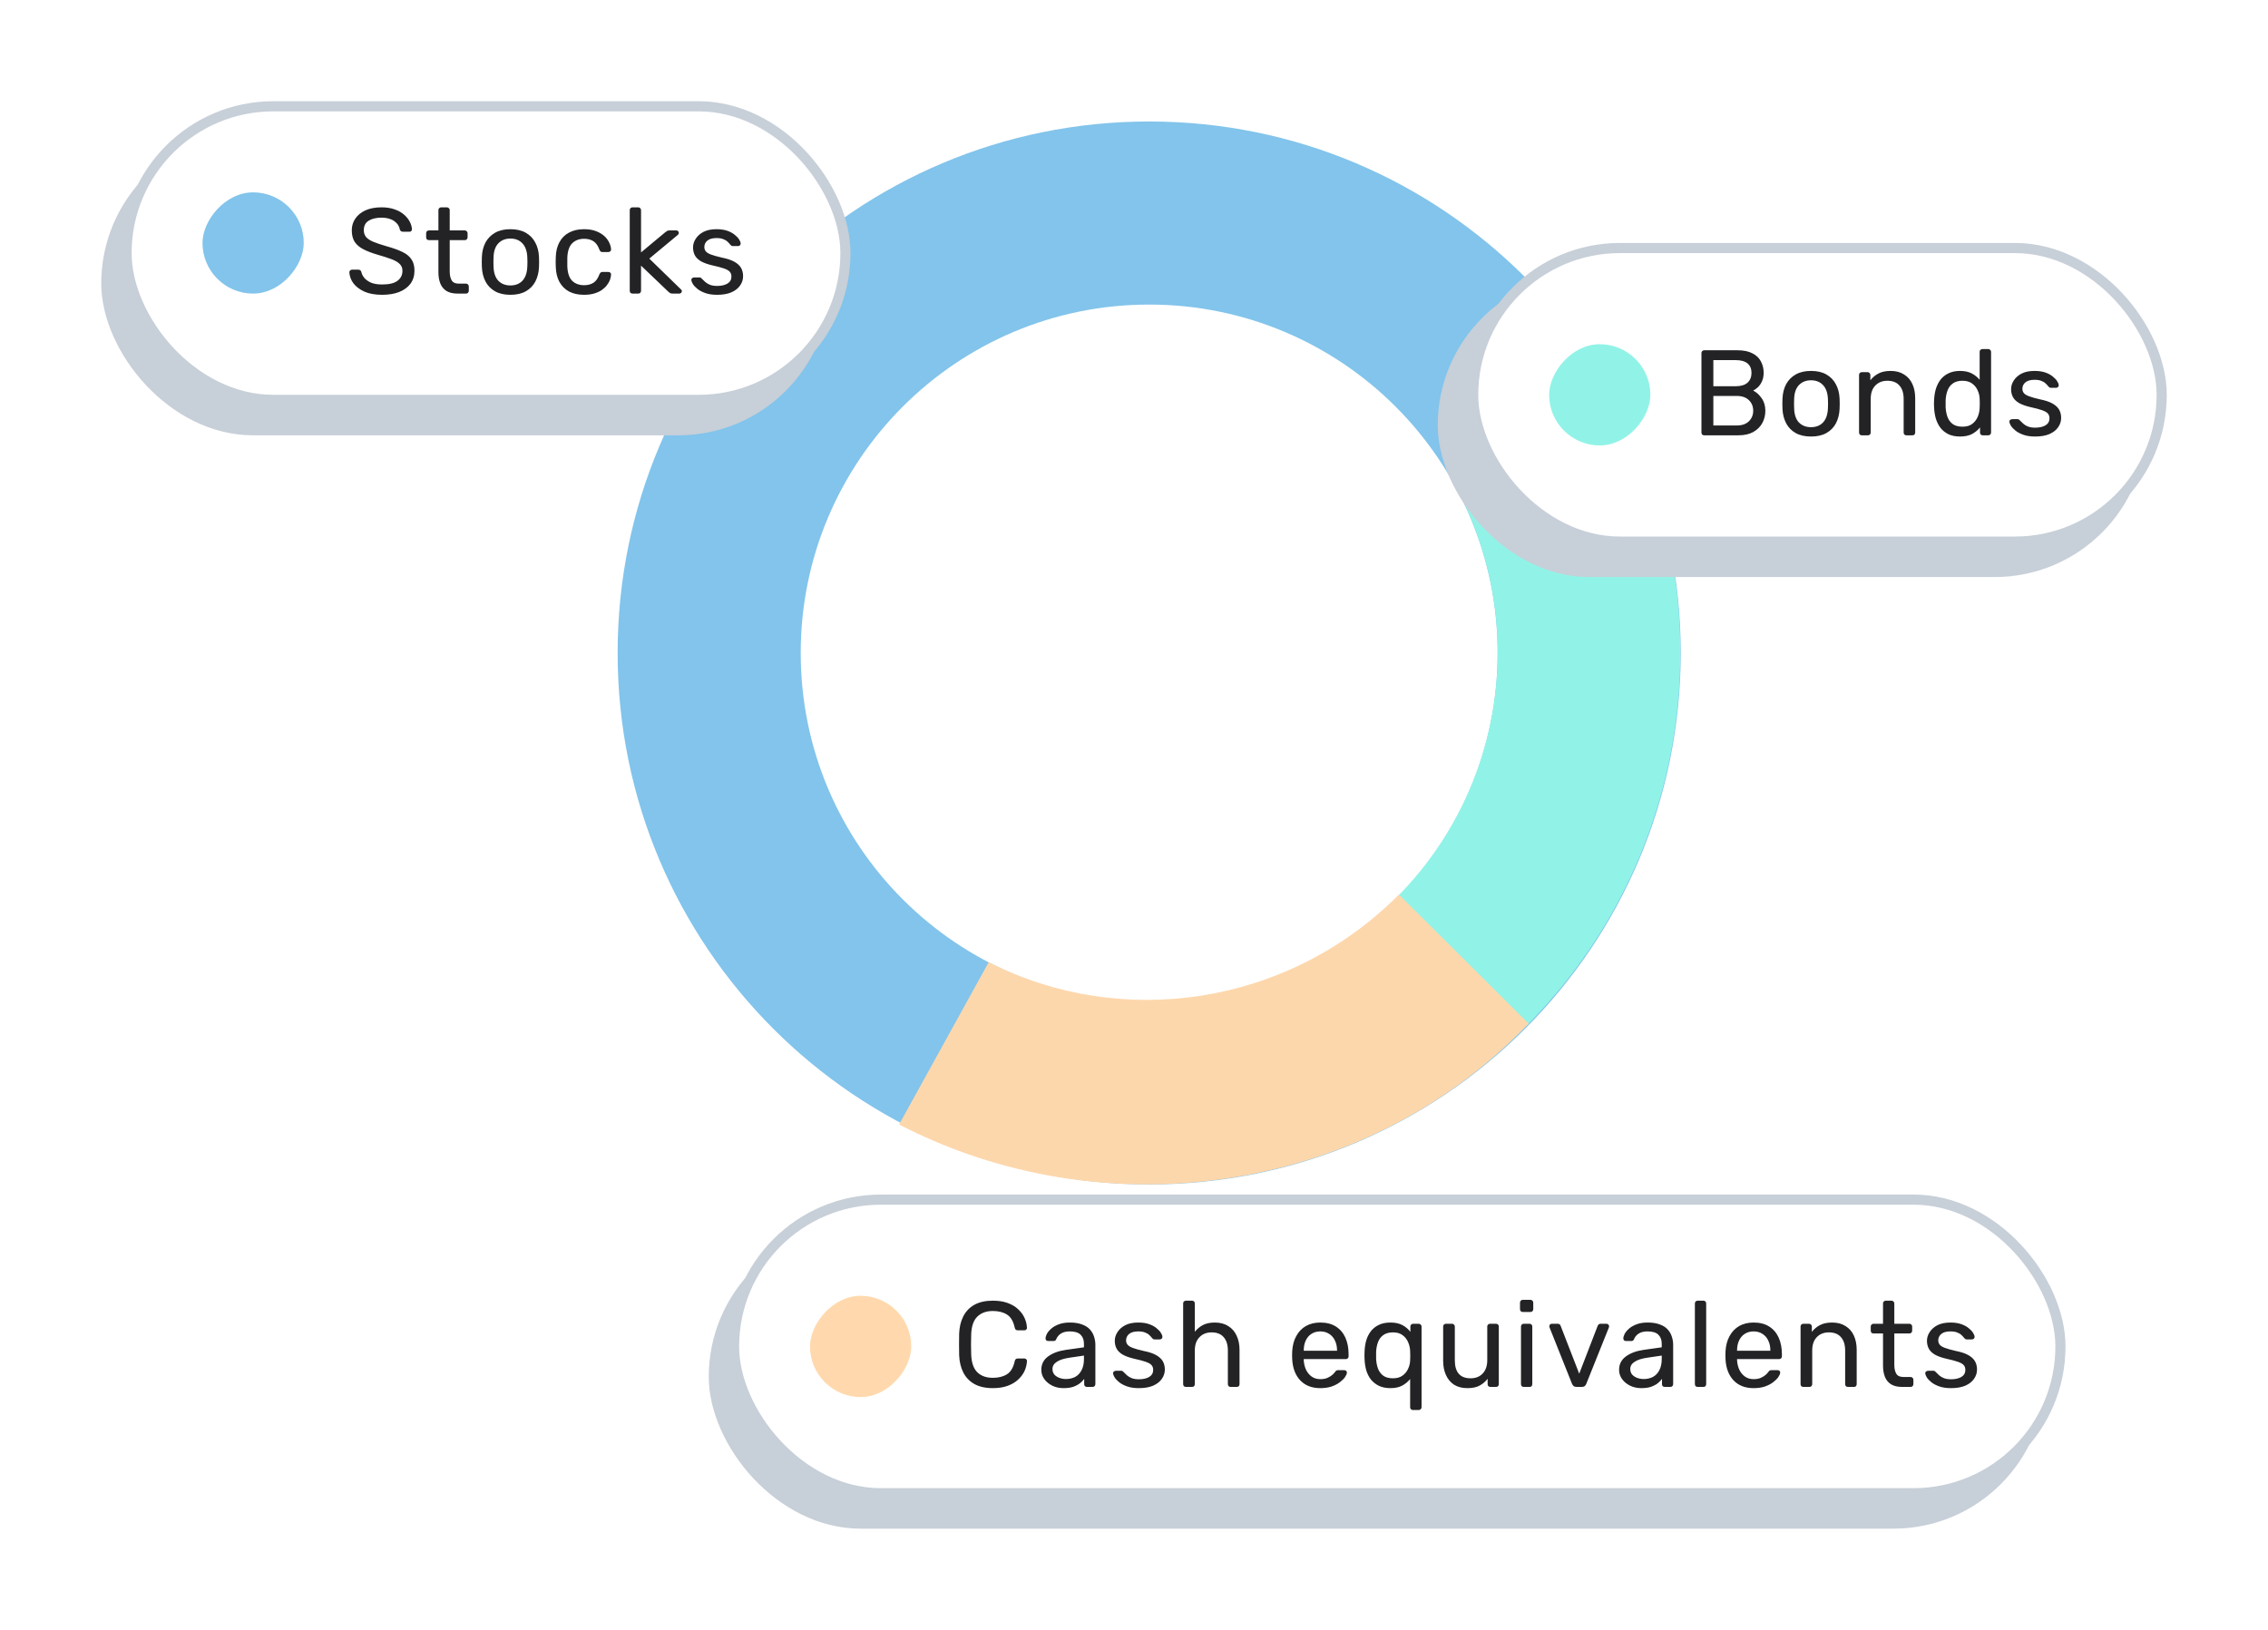 <svg width="224" height="161" viewBox="0 0 224 161" fill="none" xmlns="http://www.w3.org/2000/svg">
<path d="M113.5 12C142.495 12 166 35.505 166 64.5C166 93.495 142.495 117 113.5 117C84.505 117 61 93.495 61 64.5C61 35.505 84.505 12 113.5 12ZM113.499 30.085C94.492 30.085 79.083 45.494 79.083 64.502C79.083 83.51 94.491 98.919 113.499 98.919C132.507 98.919 147.916 83.51 147.916 64.502C147.916 45.494 132.507 30.085 113.499 30.085Z" fill="#82C4EB"/>
<path d="M159.835 39.841C170.355 59.601 167.322 84.691 150.704 101.384L137.923 88.66C148.746 77.787 150.777 61.481 144.039 48.567L159.835 39.841Z" fill="#91F3E7"/>
<path d="M88.799 111.078C108.901 121.495 134.69 118.141 150.971 101.115L138.165 88.367C127.147 99.434 110.671 101.689 97.651 95.044L88.799 111.078Z" fill="#FDD7AC"/>
<g filter="url(#filter0_d_717_23664)">
<rect x="10" y="9" width="72" height="30" rx="15" fill="#C7CFD8"/>
<rect x="12.5" y="6.5" width="71" height="29" rx="14.5" fill="white" stroke="#C7CFD8"/>
<rect width="10" height="10" rx="5" transform="matrix(-1 0 0 1 30 15)" fill="#82C4EB"/>
<path d="M37.744 25.12C37.048 25.12 36.464 25.016 35.992 24.808C35.52 24.592 35.156 24.316 34.9 23.98C34.652 23.636 34.52 23.272 34.504 22.888C34.504 22.824 34.528 22.768 34.576 22.72C34.632 22.664 34.696 22.636 34.768 22.636H35.38C35.476 22.636 35.548 22.66 35.596 22.708C35.644 22.756 35.676 22.812 35.692 22.876C35.732 23.068 35.828 23.26 35.98 23.452C36.14 23.636 36.36 23.792 36.64 23.92C36.928 24.04 37.296 24.1 37.744 24.1C38.432 24.1 38.936 23.98 39.256 23.74C39.584 23.492 39.748 23.164 39.748 22.756C39.748 22.476 39.66 22.252 39.484 22.084C39.316 21.908 39.056 21.752 38.704 21.616C38.352 21.48 37.896 21.332 37.336 21.172C36.752 21.004 36.268 20.82 35.884 20.62C35.5 20.42 35.212 20.172 35.02 19.876C34.836 19.58 34.744 19.204 34.744 18.748C34.744 18.316 34.86 17.932 35.092 17.596C35.324 17.252 35.656 16.98 36.088 16.78C36.528 16.58 37.06 16.48 37.684 16.48C38.18 16.48 38.612 16.548 38.98 16.684C39.356 16.812 39.668 16.988 39.916 17.212C40.164 17.428 40.352 17.664 40.48 17.92C40.608 18.168 40.676 18.412 40.684 18.652C40.684 18.708 40.664 18.764 40.624 18.82C40.584 18.868 40.52 18.892 40.432 18.892H39.796C39.74 18.892 39.68 18.876 39.616 18.844C39.56 18.812 39.516 18.752 39.484 18.664C39.436 18.336 39.252 18.06 38.932 17.836C38.612 17.612 38.196 17.5 37.684 17.5C37.164 17.5 36.74 17.6 36.412 17.8C36.092 18 35.932 18.312 35.932 18.736C35.932 19.008 36.008 19.236 36.16 19.42C36.312 19.596 36.552 19.752 36.88 19.888C37.208 20.024 37.636 20.168 38.164 20.32C38.804 20.496 39.328 20.684 39.736 20.884C40.144 21.076 40.444 21.32 40.636 21.616C40.836 21.904 40.936 22.276 40.936 22.732C40.936 23.236 40.804 23.668 40.54 24.028C40.276 24.38 39.904 24.652 39.424 24.844C38.952 25.028 38.392 25.12 37.744 25.12ZM45.197 25C44.749 25 44.385 24.916 44.105 24.748C43.825 24.572 43.621 24.328 43.493 24.016C43.365 23.696 43.301 23.32 43.301 22.888V19.72H42.365C42.285 19.72 42.217 19.696 42.161 19.648C42.113 19.592 42.089 19.524 42.089 19.444V19.036C42.089 18.956 42.113 18.892 42.161 18.844C42.217 18.788 42.285 18.76 42.365 18.76H43.301V16.756C43.301 16.676 43.325 16.612 43.373 16.564C43.429 16.508 43.497 16.48 43.577 16.48H44.141C44.221 16.48 44.285 16.508 44.333 16.564C44.389 16.612 44.417 16.676 44.417 16.756V18.76H45.905C45.985 18.76 46.049 18.788 46.097 18.844C46.153 18.892 46.181 18.956 46.181 19.036V19.444C46.181 19.524 46.153 19.592 46.097 19.648C46.049 19.696 45.985 19.72 45.905 19.72H44.417V22.804C44.417 23.18 44.481 23.476 44.609 23.692C44.737 23.908 44.965 24.016 45.293 24.016H46.025C46.105 24.016 46.169 24.044 46.217 24.1C46.273 24.148 46.301 24.212 46.301 24.292V24.724C46.301 24.804 46.273 24.872 46.217 24.928C46.169 24.976 46.105 25 46.025 25H45.197ZM50.413 25.12C49.805 25.12 49.297 25.004 48.889 24.772C48.481 24.54 48.169 24.22 47.953 23.812C47.737 23.396 47.617 22.924 47.593 22.396C47.585 22.26 47.581 22.088 47.581 21.88C47.581 21.664 47.585 21.492 47.593 21.364C47.617 20.828 47.737 20.356 47.953 19.948C48.177 19.54 48.493 19.22 48.901 18.988C49.309 18.756 49.813 18.64 50.413 18.64C51.013 18.64 51.517 18.756 51.925 18.988C52.333 19.22 52.645 19.54 52.861 19.948C53.085 20.356 53.209 20.828 53.233 21.364C53.241 21.492 53.245 21.664 53.245 21.88C53.245 22.088 53.241 22.26 53.233 22.396C53.209 22.924 53.089 23.396 52.873 23.812C52.657 24.22 52.345 24.54 51.937 24.772C51.529 25.004 51.021 25.12 50.413 25.12ZM50.413 24.196C50.909 24.196 51.305 24.04 51.601 23.728C51.897 23.408 52.057 22.944 52.081 22.336C52.089 22.216 52.093 22.064 52.093 21.88C52.093 21.696 52.089 21.544 52.081 21.424C52.057 20.816 51.897 20.356 51.601 20.044C51.305 19.724 50.909 19.564 50.413 19.564C49.917 19.564 49.517 19.724 49.213 20.044C48.917 20.356 48.761 20.816 48.745 21.424C48.737 21.544 48.733 21.696 48.733 21.88C48.733 22.064 48.737 22.216 48.745 22.336C48.761 22.944 48.917 23.408 49.213 23.728C49.517 24.04 49.917 24.196 50.413 24.196ZM57.676 25.12C57.108 25.12 56.616 25.012 56.2 24.796C55.792 24.572 55.476 24.256 55.252 23.848C55.028 23.432 54.908 22.936 54.892 22.36C54.884 22.24 54.88 22.08 54.88 21.88C54.88 21.68 54.884 21.52 54.892 21.4C54.908 20.824 55.028 20.332 55.252 19.924C55.476 19.508 55.792 19.192 56.2 18.976C56.616 18.752 57.108 18.64 57.676 18.64C58.14 18.64 58.536 18.704 58.864 18.832C59.2 18.96 59.476 19.124 59.692 19.324C59.908 19.524 60.068 19.74 60.172 19.972C60.284 20.204 60.344 20.424 60.352 20.632C60.36 20.712 60.336 20.776 60.28 20.824C60.224 20.872 60.156 20.896 60.076 20.896H59.5C59.42 20.896 59.36 20.88 59.32 20.848C59.28 20.808 59.24 20.744 59.2 20.656C59.056 20.264 58.86 19.988 58.612 19.828C58.364 19.668 58.056 19.588 57.688 19.588C57.208 19.588 56.816 19.736 56.512 20.032C56.216 20.328 56.056 20.804 56.032 21.46C56.024 21.748 56.024 22.028 56.032 22.3C56.056 22.964 56.216 23.444 56.512 23.74C56.816 24.028 57.208 24.172 57.688 24.172C58.056 24.172 58.364 24.092 58.612 23.932C58.86 23.772 59.056 23.496 59.2 23.104C59.24 23.016 59.28 22.956 59.32 22.924C59.36 22.884 59.42 22.864 59.5 22.864H60.076C60.156 22.864 60.224 22.888 60.28 22.936C60.336 22.984 60.36 23.048 60.352 23.128C60.344 23.296 60.308 23.468 60.244 23.644C60.18 23.82 60.076 24 59.932 24.184C59.796 24.36 59.624 24.52 59.416 24.664C59.208 24.8 58.956 24.912 58.66 25C58.372 25.08 58.044 25.12 57.676 25.12ZM62.473 25C62.393 25 62.325 24.976 62.269 24.928C62.221 24.872 62.197 24.804 62.197 24.724V16.756C62.197 16.676 62.221 16.612 62.269 16.564C62.325 16.508 62.393 16.48 62.473 16.48H63.037C63.117 16.48 63.181 16.508 63.229 16.564C63.285 16.612 63.313 16.676 63.313 16.756V20.932L65.677 18.964C65.773 18.884 65.845 18.832 65.893 18.808C65.949 18.776 66.037 18.76 66.157 18.76H66.793C66.865 18.76 66.925 18.784 66.973 18.832C67.021 18.88 67.045 18.94 67.045 19.012C67.045 19.044 67.033 19.08 67.009 19.12C66.993 19.16 66.957 19.2 66.901 19.24L64.129 21.544L67.201 24.532C67.297 24.612 67.345 24.684 67.345 24.748C67.345 24.82 67.321 24.88 67.273 24.928C67.225 24.976 67.165 25 67.093 25H66.469C66.349 25 66.261 24.988 66.205 24.964C66.149 24.932 66.077 24.876 65.989 24.796L63.313 22.24V24.724C63.313 24.804 63.285 24.872 63.229 24.928C63.181 24.976 63.117 25 63.037 25H62.473ZM70.824 25.12C70.376 25.12 69.992 25.064 69.672 24.952C69.352 24.84 69.092 24.704 68.892 24.544C68.692 24.384 68.54 24.224 68.436 24.064C68.34 23.904 68.288 23.776 68.28 23.68C68.272 23.592 68.3 23.524 68.364 23.476C68.428 23.428 68.492 23.404 68.556 23.404H69.084C69.132 23.404 69.168 23.412 69.192 23.428C69.224 23.436 69.264 23.468 69.312 23.524C69.416 23.636 69.532 23.748 69.66 23.86C69.788 23.972 69.944 24.064 70.128 24.136C70.32 24.208 70.556 24.244 70.836 24.244C71.244 24.244 71.58 24.168 71.844 24.016C72.108 23.856 72.24 23.624 72.24 23.32C72.24 23.12 72.184 22.96 72.072 22.84C71.968 22.72 71.776 22.612 71.496 22.516C71.224 22.42 70.848 22.32 70.368 22.216C69.888 22.104 69.508 21.968 69.228 21.808C68.948 21.64 68.748 21.444 68.628 21.22C68.508 20.988 68.448 20.728 68.448 20.44C68.448 20.144 68.536 19.86 68.712 19.588C68.888 19.308 69.144 19.08 69.48 18.904C69.824 18.728 70.252 18.64 70.764 18.64C71.18 18.64 71.536 18.692 71.832 18.796C72.128 18.9 72.372 19.032 72.564 19.192C72.756 19.344 72.9 19.496 72.996 19.648C73.092 19.8 73.144 19.928 73.152 20.032C73.16 20.112 73.136 20.18 73.08 20.236C73.024 20.284 72.96 20.308 72.888 20.308H72.384C72.328 20.308 72.28 20.296 72.24 20.272C72.208 20.248 72.176 20.22 72.144 20.188C72.064 20.084 71.968 19.98 71.856 19.876C71.752 19.772 71.612 19.688 71.436 19.624C71.268 19.552 71.044 19.516 70.764 19.516C70.364 19.516 70.064 19.6 69.864 19.768C69.664 19.936 69.564 20.148 69.564 20.404C69.564 20.556 69.608 20.692 69.696 20.812C69.784 20.932 69.952 21.04 70.2 21.136C70.448 21.232 70.816 21.336 71.304 21.448C71.832 21.552 72.248 21.692 72.552 21.868C72.856 22.044 73.072 22.248 73.2 22.48C73.328 22.712 73.392 22.98 73.392 23.284C73.392 23.62 73.292 23.928 73.092 24.208C72.9 24.488 72.612 24.712 72.228 24.88C71.852 25.04 71.384 25.12 70.824 25.12Z" fill="#232326"/>
</g>
<g filter="url(#filter1_d_717_23664)">
<rect x="142" y="23" width="70" height="30" rx="15" fill="#C7CFD8"/>
<rect x="145.5" y="20.5" width="68" height="29" rx="14.5" fill="white" stroke="#C7CFD8"/>
<path d="M168.32 39C168.232 39 168.164 38.976 168.116 38.928C168.068 38.872 168.044 38.804 168.044 38.724V30.888C168.044 30.8 168.068 30.732 168.116 30.684C168.164 30.628 168.232 30.6 168.32 30.6H171.608C172.208 30.6 172.696 30.7 173.072 30.9C173.456 31.092 173.736 31.356 173.912 31.692C174.096 32.028 174.188 32.404 174.188 32.82C174.188 33.148 174.132 33.432 174.02 33.672C173.916 33.904 173.784 34.096 173.624 34.248C173.464 34.392 173.308 34.504 173.156 34.584C173.468 34.736 173.744 34.984 173.984 35.328C174.232 35.672 174.356 36.088 174.356 36.576C174.356 37.016 174.256 37.42 174.056 37.788C173.856 38.156 173.556 38.452 173.156 38.676C172.764 38.892 172.276 39 171.692 39H168.32ZM169.22 38.028H171.536C172.056 38.028 172.456 37.888 172.736 37.608C173.016 37.328 173.156 36.984 173.156 36.576C173.156 36.152 173.016 35.804 172.736 35.532C172.456 35.252 172.056 35.112 171.536 35.112H169.22V38.028ZM169.22 34.152H171.428C171.94 34.152 172.328 34.036 172.592 33.804C172.856 33.564 172.988 33.24 172.988 32.832C172.988 32.424 172.856 32.112 172.592 31.896C172.328 31.68 171.94 31.572 171.428 31.572H169.22V34.152ZM178.868 39.12C178.26 39.12 177.752 39.004 177.344 38.772C176.936 38.54 176.624 38.22 176.408 37.812C176.192 37.396 176.072 36.924 176.048 36.396C176.04 36.26 176.036 36.088 176.036 35.88C176.036 35.664 176.04 35.492 176.048 35.364C176.072 34.828 176.192 34.356 176.408 33.948C176.632 33.54 176.948 33.22 177.356 32.988C177.764 32.756 178.268 32.64 178.868 32.64C179.468 32.64 179.972 32.756 180.38 32.988C180.788 33.22 181.1 33.54 181.316 33.948C181.54 34.356 181.664 34.828 181.688 35.364C181.696 35.492 181.7 35.664 181.7 35.88C181.7 36.088 181.696 36.26 181.688 36.396C181.664 36.924 181.544 37.396 181.328 37.812C181.112 38.22 180.8 38.54 180.392 38.772C179.984 39.004 179.476 39.12 178.868 39.12ZM178.868 38.196C179.364 38.196 179.76 38.04 180.056 37.728C180.352 37.408 180.512 36.944 180.536 36.336C180.544 36.216 180.548 36.064 180.548 35.88C180.548 35.696 180.544 35.544 180.536 35.424C180.512 34.816 180.352 34.356 180.056 34.044C179.76 33.724 179.364 33.564 178.868 33.564C178.372 33.564 177.972 33.724 177.668 34.044C177.372 34.356 177.216 34.816 177.2 35.424C177.192 35.544 177.188 35.696 177.188 35.88C177.188 36.064 177.192 36.216 177.2 36.336C177.216 36.944 177.372 37.408 177.668 37.728C177.972 38.04 178.372 38.196 178.868 38.196ZM183.887 39C183.807 39 183.739 38.976 183.683 38.928C183.635 38.872 183.611 38.804 183.611 38.724V33.036C183.611 32.956 183.635 32.892 183.683 32.844C183.739 32.788 183.807 32.76 183.887 32.76H184.451C184.531 32.76 184.595 32.788 184.643 32.844C184.699 32.892 184.727 32.956 184.727 33.036V33.564C184.935 33.292 185.195 33.072 185.507 32.904C185.827 32.728 186.235 32.64 186.731 32.64C187.251 32.64 187.691 32.756 188.051 32.988C188.419 33.212 188.695 33.528 188.879 33.936C189.063 34.336 189.155 34.804 189.155 35.34V38.724C189.155 38.804 189.131 38.872 189.083 38.928C189.035 38.976 188.971 39 188.891 39H188.291C188.211 39 188.143 38.976 188.087 38.928C188.039 38.872 188.015 38.804 188.015 38.724V35.4C188.015 34.84 187.879 34.404 187.607 34.092C187.335 33.772 186.935 33.612 186.407 33.612C185.911 33.612 185.511 33.772 185.207 34.092C184.911 34.404 184.763 34.84 184.763 35.4V38.724C184.763 38.804 184.735 38.872 184.679 38.928C184.631 38.976 184.567 39 184.487 39H183.887ZM193.577 39.12C193.137 39.12 192.757 39.044 192.437 38.892C192.117 38.732 191.853 38.52 191.645 38.256C191.445 37.984 191.293 37.676 191.189 37.332C191.093 36.988 191.037 36.624 191.021 36.24C191.013 36.112 191.009 35.992 191.009 35.88C191.009 35.768 191.013 35.648 191.021 35.52C191.037 35.144 191.093 34.784 191.189 34.44C191.293 34.096 191.445 33.788 191.645 33.516C191.853 33.244 192.117 33.032 192.437 32.88C192.757 32.72 193.137 32.64 193.577 32.64C194.049 32.64 194.441 32.724 194.753 32.892C195.065 33.06 195.321 33.268 195.521 33.516V30.756C195.521 30.676 195.545 30.612 195.593 30.564C195.649 30.508 195.717 30.48 195.797 30.48H196.373C196.453 30.48 196.517 30.508 196.565 30.564C196.621 30.612 196.649 30.676 196.649 30.756V38.724C196.649 38.804 196.621 38.872 196.565 38.928C196.517 38.976 196.453 39 196.373 39H195.833C195.745 39 195.677 38.976 195.629 38.928C195.581 38.872 195.557 38.804 195.557 38.724V38.22C195.357 38.476 195.097 38.692 194.777 38.868C194.457 39.036 194.057 39.12 193.577 39.12ZM193.829 38.148C194.229 38.148 194.549 38.056 194.789 37.872C195.029 37.688 195.209 37.456 195.329 37.176C195.449 36.888 195.513 36.596 195.521 36.3C195.529 36.172 195.533 36.02 195.533 35.844C195.533 35.66 195.529 35.504 195.521 35.376C195.513 35.096 195.445 34.82 195.317 34.548C195.197 34.276 195.013 34.052 194.765 33.876C194.525 33.7 194.213 33.612 193.829 33.612C193.421 33.612 193.097 33.704 192.857 33.888C192.617 34.064 192.445 34.3 192.341 34.596C192.237 34.884 192.177 35.196 192.161 35.532C192.153 35.764 192.153 35.996 192.161 36.228C192.177 36.564 192.237 36.88 192.341 37.176C192.445 37.464 192.617 37.7 192.857 37.884C193.097 38.06 193.421 38.148 193.829 38.148ZM201.002 39.12C200.554 39.12 200.17 39.064 199.85 38.952C199.53 38.84 199.27 38.704 199.07 38.544C198.87 38.384 198.718 38.224 198.614 38.064C198.518 37.904 198.466 37.776 198.458 37.68C198.45 37.592 198.478 37.524 198.542 37.476C198.606 37.428 198.67 37.404 198.734 37.404H199.262C199.31 37.404 199.346 37.412 199.37 37.428C199.402 37.436 199.442 37.468 199.49 37.524C199.594 37.636 199.71 37.748 199.838 37.86C199.966 37.972 200.122 38.064 200.306 38.136C200.498 38.208 200.734 38.244 201.014 38.244C201.422 38.244 201.758 38.168 202.022 38.016C202.286 37.856 202.418 37.624 202.418 37.32C202.418 37.12 202.362 36.96 202.25 36.84C202.146 36.72 201.954 36.612 201.674 36.516C201.402 36.42 201.026 36.32 200.546 36.216C200.066 36.104 199.686 35.968 199.406 35.808C199.126 35.64 198.926 35.444 198.806 35.22C198.686 34.988 198.626 34.728 198.626 34.44C198.626 34.144 198.714 33.86 198.89 33.588C199.066 33.308 199.322 33.08 199.658 32.904C200.002 32.728 200.43 32.64 200.942 32.64C201.358 32.64 201.714 32.692 202.01 32.796C202.306 32.9 202.55 33.032 202.742 33.192C202.934 33.344 203.078 33.496 203.174 33.648C203.27 33.8 203.322 33.928 203.33 34.032C203.338 34.112 203.314 34.18 203.258 34.236C203.202 34.284 203.138 34.308 203.066 34.308H202.562C202.506 34.308 202.458 34.296 202.418 34.272C202.386 34.248 202.354 34.22 202.322 34.188C202.242 34.084 202.146 33.98 202.034 33.876C201.93 33.772 201.79 33.688 201.614 33.624C201.446 33.552 201.222 33.516 200.942 33.516C200.542 33.516 200.242 33.6 200.042 33.768C199.842 33.936 199.742 34.148 199.742 34.404C199.742 34.556 199.786 34.692 199.874 34.812C199.962 34.932 200.13 35.04 200.378 35.136C200.626 35.232 200.994 35.336 201.482 35.448C202.01 35.552 202.426 35.692 202.73 35.868C203.034 36.044 203.25 36.248 203.378 36.48C203.506 36.712 203.57 36.98 203.57 37.284C203.57 37.62 203.47 37.928 203.27 38.208C203.078 38.488 202.79 38.712 202.406 38.88C202.03 39.04 201.562 39.12 201.002 39.12Z" fill="#232326"/>
<rect width="10" height="10" rx="5" transform="matrix(-1 0 0 1 163 30)" fill="#91F3E7"/>
</g>
<g filter="url(#filter2_d_717_23664)">
<rect x="70" y="117" width="132" height="30" rx="15" fill="#C7CFD8"/>
<rect x="72.5" y="114.5" width="131" height="29" rx="14.5" fill="white" stroke="#C7CFD8"/>
<path d="M98.068 133.12C97.332 133.12 96.72 132.984 96.232 132.712C95.752 132.44 95.388 132.06 95.14 131.572C94.892 131.084 94.756 130.516 94.732 129.868C94.724 129.54 94.72 129.188 94.72 128.812C94.72 128.436 94.724 128.076 94.732 127.732C94.756 127.084 94.892 126.516 95.14 126.028C95.388 125.54 95.752 125.16 96.232 124.888C96.72 124.616 97.332 124.48 98.068 124.48C98.62 124.48 99.104 124.556 99.52 124.708C99.936 124.86 100.28 125.064 100.552 125.32C100.832 125.576 101.044 125.864 101.188 126.184C101.332 126.496 101.412 126.82 101.428 127.156C101.436 127.228 101.412 127.288 101.356 127.336C101.308 127.384 101.248 127.408 101.176 127.408H100.516C100.444 127.408 100.38 127.388 100.324 127.348C100.276 127.308 100.24 127.236 100.216 127.132C100.08 126.508 99.824 126.08 99.448 125.848C99.08 125.616 98.616 125.5 98.056 125.5C97.416 125.5 96.908 125.684 96.532 126.052C96.156 126.412 95.952 126.992 95.92 127.792C95.896 128.448 95.896 129.12 95.92 129.808C95.952 130.608 96.156 131.192 96.532 131.56C96.908 131.92 97.416 132.1 98.056 132.1C98.616 132.1 99.08 131.984 99.448 131.752C99.824 131.52 100.08 131.092 100.216 130.468C100.24 130.364 100.276 130.292 100.324 130.252C100.38 130.212 100.444 130.192 100.516 130.192H101.176C101.248 130.192 101.308 130.216 101.356 130.264C101.412 130.312 101.436 130.372 101.428 130.444C101.412 130.78 101.332 131.108 101.188 131.428C101.044 131.74 100.832 132.024 100.552 132.28C100.28 132.536 99.936 132.74 99.52 132.892C99.104 133.044 98.62 133.12 98.068 133.12ZM105.029 133.12C104.629 133.12 104.265 133.04 103.937 132.88C103.609 132.72 103.345 132.504 103.145 132.232C102.945 131.96 102.845 131.652 102.845 131.308C102.845 130.756 103.069 130.316 103.517 129.988C103.965 129.66 104.549 129.444 105.269 129.34L107.057 129.088V128.74C107.057 128.356 106.945 128.056 106.721 127.84C106.505 127.624 106.149 127.516 105.653 127.516C105.293 127.516 105.001 127.588 104.777 127.732C104.561 127.876 104.409 128.06 104.321 128.284C104.273 128.404 104.189 128.464 104.069 128.464H103.529C103.441 128.464 103.373 128.44 103.325 128.392C103.285 128.336 103.265 128.272 103.265 128.2C103.265 128.08 103.309 127.932 103.397 127.756C103.493 127.58 103.637 127.408 103.829 127.24C104.021 127.072 104.265 126.932 104.561 126.82C104.865 126.7 105.233 126.64 105.665 126.64C106.145 126.64 106.549 126.704 106.877 126.832C107.205 126.952 107.461 127.116 107.645 127.324C107.837 127.532 107.973 127.768 108.053 128.032C108.141 128.296 108.185 128.564 108.185 128.836V132.724C108.185 132.804 108.157 132.872 108.101 132.928C108.053 132.976 107.989 133 107.909 133H107.357C107.269 133 107.201 132.976 107.153 132.928C107.105 132.872 107.081 132.804 107.081 132.724V132.208C106.977 132.352 106.837 132.496 106.661 132.64C106.485 132.776 106.265 132.892 106.001 132.988C105.737 133.076 105.413 133.12 105.029 133.12ZM105.281 132.22C105.609 132.22 105.909 132.152 106.181 132.016C106.453 131.872 106.665 131.652 106.817 131.356C106.977 131.06 107.057 130.688 107.057 130.24V129.904L105.665 130.108C105.097 130.188 104.669 130.324 104.381 130.516C104.093 130.7 103.949 130.936 103.949 131.224C103.949 131.448 104.013 131.636 104.141 131.788C104.277 131.932 104.445 132.04 104.645 132.112C104.853 132.184 105.065 132.22 105.281 132.22ZM112.478 133.12C112.03 133.12 111.646 133.064 111.326 132.952C111.006 132.84 110.746 132.704 110.546 132.544C110.346 132.384 110.194 132.224 110.09 132.064C109.994 131.904 109.942 131.776 109.934 131.68C109.926 131.592 109.954 131.524 110.018 131.476C110.082 131.428 110.146 131.404 110.21 131.404H110.738C110.786 131.404 110.822 131.412 110.846 131.428C110.878 131.436 110.918 131.468 110.966 131.524C111.07 131.636 111.186 131.748 111.314 131.86C111.442 131.972 111.598 132.064 111.782 132.136C111.974 132.208 112.21 132.244 112.49 132.244C112.898 132.244 113.234 132.168 113.498 132.016C113.762 131.856 113.894 131.624 113.894 131.32C113.894 131.12 113.838 130.96 113.726 130.84C113.622 130.72 113.43 130.612 113.15 130.516C112.878 130.42 112.502 130.32 112.022 130.216C111.542 130.104 111.162 129.968 110.882 129.808C110.602 129.64 110.402 129.444 110.282 129.22C110.162 128.988 110.102 128.728 110.102 128.44C110.102 128.144 110.19 127.86 110.366 127.588C110.542 127.308 110.798 127.08 111.134 126.904C111.478 126.728 111.906 126.64 112.418 126.64C112.834 126.64 113.19 126.692 113.486 126.796C113.782 126.9 114.026 127.032 114.218 127.192C114.41 127.344 114.554 127.496 114.65 127.648C114.746 127.8 114.798 127.928 114.806 128.032C114.814 128.112 114.79 128.18 114.734 128.236C114.678 128.284 114.614 128.308 114.542 128.308H114.038C113.982 128.308 113.934 128.296 113.894 128.272C113.862 128.248 113.83 128.22 113.798 128.188C113.718 128.084 113.622 127.98 113.51 127.876C113.406 127.772 113.266 127.688 113.09 127.624C112.922 127.552 112.698 127.516 112.418 127.516C112.018 127.516 111.718 127.6 111.518 127.768C111.318 127.936 111.218 128.148 111.218 128.404C111.218 128.556 111.262 128.692 111.35 128.812C111.438 128.932 111.606 129.04 111.854 129.136C112.102 129.232 112.47 129.336 112.958 129.448C113.486 129.552 113.902 129.692 114.206 129.868C114.51 130.044 114.726 130.248 114.854 130.48C114.982 130.712 115.046 130.98 115.046 131.284C115.046 131.62 114.946 131.928 114.746 132.208C114.554 132.488 114.266 132.712 113.882 132.88C113.506 133.04 113.038 133.12 112.478 133.12ZM117.131 133C117.051 133 116.983 132.976 116.927 132.928C116.879 132.872 116.855 132.804 116.855 132.724V124.756C116.855 124.676 116.879 124.612 116.927 124.564C116.983 124.508 117.051 124.48 117.131 124.48H117.731C117.819 124.48 117.887 124.508 117.935 124.564C117.983 124.612 118.007 124.676 118.007 124.756V127.552C118.223 127.28 118.487 127.06 118.799 126.892C119.111 126.724 119.507 126.64 119.987 126.64C120.507 126.64 120.947 126.756 121.307 126.988C121.675 127.212 121.951 127.528 122.135 127.936C122.327 128.336 122.423 128.804 122.423 129.34V132.724C122.423 132.804 122.399 132.872 122.351 132.928C122.303 132.976 122.235 133 122.147 133H121.547C121.467 133 121.399 132.976 121.343 132.928C121.295 132.872 121.271 132.804 121.271 132.724V129.4C121.271 128.84 121.135 128.404 120.863 128.092C120.591 127.772 120.191 127.612 119.663 127.612C119.167 127.612 118.767 127.772 118.463 128.092C118.159 128.404 118.007 128.84 118.007 129.4V132.724C118.007 132.804 117.983 132.872 117.935 132.928C117.887 132.976 117.819 133 117.731 133H117.131ZM130.398 133.12C129.574 133.12 128.918 132.868 128.43 132.364C127.942 131.852 127.674 131.156 127.626 130.276C127.618 130.172 127.614 130.04 127.614 129.88C127.614 129.712 127.618 129.576 127.626 129.472C127.658 128.904 127.79 128.408 128.022 127.984C128.254 127.552 128.57 127.22 128.97 126.988C129.378 126.756 129.854 126.64 130.398 126.64C131.006 126.64 131.514 126.768 131.922 127.024C132.338 127.28 132.654 127.644 132.87 128.116C133.086 128.588 133.194 129.14 133.194 129.772V129.976C133.194 130.064 133.166 130.132 133.11 130.18C133.062 130.228 132.998 130.252 132.918 130.252H128.766C128.766 130.26 128.766 130.276 128.766 130.3C128.766 130.324 128.766 130.344 128.766 130.36C128.782 130.688 128.854 130.996 128.982 131.284C129.11 131.564 129.294 131.792 129.534 131.968C129.774 132.144 130.062 132.232 130.398 132.232C130.686 132.232 130.926 132.188 131.118 132.1C131.31 132.012 131.466 131.916 131.586 131.812C131.706 131.7 131.786 131.616 131.826 131.56C131.898 131.456 131.954 131.396 131.994 131.38C132.034 131.356 132.098 131.344 132.186 131.344H132.762C132.842 131.344 132.906 131.368 132.954 131.416C133.01 131.456 133.034 131.516 133.026 131.596C133.018 131.716 132.954 131.864 132.834 132.04C132.714 132.208 132.542 132.376 132.318 132.544C132.094 132.712 131.822 132.852 131.502 132.964C131.182 133.068 130.814 133.12 130.398 133.12ZM128.766 129.424H132.054V129.388C132.054 129.028 131.986 128.708 131.85 128.428C131.722 128.148 131.534 127.928 131.286 127.768C131.038 127.6 130.742 127.516 130.398 127.516C130.054 127.516 129.758 127.6 129.51 127.768C129.27 127.928 129.086 128.148 128.958 128.428C128.83 128.708 128.766 129.028 128.766 129.388V129.424ZM139.549 135.28C139.461 135.28 139.393 135.252 139.345 135.196C139.297 135.148 139.273 135.084 139.273 135.004V132.22C139.073 132.476 138.813 132.692 138.493 132.868C138.181 133.036 137.793 133.12 137.329 133.12C136.889 133.12 136.509 133.044 136.189 132.892C135.869 132.732 135.605 132.524 135.397 132.268C135.197 132.004 135.045 131.704 134.941 131.368C134.845 131.024 134.789 130.664 134.773 130.288C134.765 130.16 134.761 130.024 134.761 129.88C134.761 129.736 134.765 129.6 134.773 129.472C134.789 129.088 134.845 128.728 134.941 128.392C135.045 128.056 135.197 127.756 135.397 127.492C135.605 127.228 135.869 127.02 136.189 126.868C136.509 126.716 136.889 126.64 137.329 126.64C137.809 126.64 138.209 126.728 138.529 126.904C138.849 127.08 139.105 127.3 139.297 127.564V127.036C139.297 126.956 139.321 126.892 139.369 126.844C139.425 126.788 139.493 126.76 139.573 126.76H140.125C140.205 126.76 140.269 126.788 140.317 126.844C140.373 126.892 140.401 126.956 140.401 127.036V135.004C140.401 135.084 140.373 135.148 140.317 135.196C140.269 135.252 140.205 135.28 140.125 135.28H139.549ZM137.581 132.148C137.965 132.148 138.277 132.06 138.517 131.884C138.765 131.708 138.949 131.484 139.069 131.212C139.197 130.94 139.265 130.664 139.273 130.384C139.281 130.248 139.285 130.092 139.285 129.916C139.285 129.74 139.281 129.588 139.273 129.46C139.265 129.164 139.201 128.876 139.081 128.596C138.961 128.308 138.777 128.072 138.529 127.888C138.289 127.704 137.973 127.612 137.581 127.612C137.173 127.612 136.849 127.704 136.609 127.888C136.369 128.064 136.197 128.3 136.093 128.596C135.989 128.884 135.929 129.196 135.913 129.532C135.905 129.764 135.905 129.996 135.913 130.228C135.929 130.564 135.989 130.88 136.093 131.176C136.197 131.464 136.369 131.7 136.609 131.884C136.849 132.06 137.173 132.148 137.581 132.148ZM144.922 133.12C144.41 133.12 143.974 133.008 143.614 132.784C143.262 132.552 142.994 132.232 142.81 131.824C142.626 131.416 142.534 130.948 142.534 130.42V127.036C142.534 126.956 142.558 126.892 142.606 126.844C142.662 126.788 142.73 126.76 142.81 126.76H143.41C143.49 126.76 143.554 126.788 143.602 126.844C143.658 126.892 143.686 126.956 143.686 127.036V130.36C143.686 131.552 144.206 132.148 145.246 132.148C145.742 132.148 146.138 131.992 146.434 131.68C146.738 131.36 146.89 130.92 146.89 130.36V127.036C146.89 126.956 146.914 126.892 146.962 126.844C147.018 126.788 147.086 126.76 147.166 126.76H147.754C147.842 126.76 147.91 126.788 147.958 126.844C148.006 126.892 148.03 126.956 148.03 127.036V132.724C148.03 132.804 148.006 132.872 147.958 132.928C147.91 132.976 147.842 133 147.754 133H147.202C147.122 133 147.054 132.976 146.998 132.928C146.95 132.872 146.926 132.804 146.926 132.724V132.196C146.71 132.476 146.446 132.7 146.134 132.868C145.83 133.036 145.426 133.12 144.922 133.12ZM150.497 133C150.417 133 150.349 132.976 150.293 132.928C150.245 132.872 150.221 132.804 150.221 132.724V127.036C150.221 126.956 150.245 126.892 150.293 126.844C150.349 126.788 150.417 126.76 150.497 126.76H151.073C151.153 126.76 151.217 126.788 151.265 126.844C151.313 126.892 151.337 126.956 151.337 127.036V132.724C151.337 132.804 151.313 132.872 151.265 132.928C151.217 132.976 151.153 133 151.073 133H150.497ZM150.401 125.596C150.321 125.596 150.253 125.572 150.197 125.524C150.149 125.468 150.125 125.4 150.125 125.32V124.672C150.125 124.592 150.149 124.528 150.197 124.48C150.253 124.424 150.321 124.396 150.401 124.396H151.157C151.237 124.396 151.301 124.424 151.349 124.48C151.405 124.528 151.433 124.592 151.433 124.672V125.32C151.433 125.4 151.405 125.468 151.349 125.524C151.301 125.572 151.237 125.596 151.157 125.596H150.401ZM155.708 133C155.588 133 155.492 132.972 155.42 132.916C155.356 132.86 155.304 132.788 155.264 132.7L153.044 127.132C153.028 127.092 153.02 127.052 153.02 127.012C153.02 126.94 153.044 126.88 153.092 126.832C153.14 126.784 153.2 126.76 153.272 126.76H153.848C153.936 126.76 154.004 126.784 154.052 126.832C154.1 126.88 154.128 126.924 154.136 126.964L155.972 131.692L157.796 126.964C157.812 126.924 157.84 126.88 157.88 126.832C157.928 126.784 157.996 126.76 158.084 126.76H158.672C158.736 126.76 158.792 126.784 158.84 126.832C158.896 126.88 158.924 126.94 158.924 127.012C158.924 127.052 158.916 127.092 158.9 127.132L156.668 132.7C156.636 132.788 156.584 132.86 156.512 132.916C156.448 132.972 156.352 133 156.224 133H155.708ZM162.094 133.12C161.694 133.12 161.33 133.04 161.002 132.88C160.674 132.72 160.41 132.504 160.21 132.232C160.01 131.96 159.91 131.652 159.91 131.308C159.91 130.756 160.134 130.316 160.582 129.988C161.03 129.66 161.614 129.444 162.334 129.34L164.122 129.088V128.74C164.122 128.356 164.01 128.056 163.786 127.84C163.57 127.624 163.214 127.516 162.718 127.516C162.358 127.516 162.066 127.588 161.842 127.732C161.626 127.876 161.474 128.06 161.386 128.284C161.338 128.404 161.254 128.464 161.134 128.464H160.594C160.506 128.464 160.438 128.44 160.39 128.392C160.35 128.336 160.33 128.272 160.33 128.2C160.33 128.08 160.374 127.932 160.462 127.756C160.558 127.58 160.702 127.408 160.894 127.24C161.086 127.072 161.33 126.932 161.626 126.82C161.93 126.7 162.298 126.64 162.73 126.64C163.21 126.64 163.614 126.704 163.942 126.832C164.27 126.952 164.526 127.116 164.71 127.324C164.902 127.532 165.038 127.768 165.118 128.032C165.206 128.296 165.25 128.564 165.25 128.836V132.724C165.25 132.804 165.222 132.872 165.166 132.928C165.118 132.976 165.054 133 164.974 133H164.422C164.334 133 164.266 132.976 164.218 132.928C164.17 132.872 164.146 132.804 164.146 132.724V132.208C164.042 132.352 163.902 132.496 163.726 132.64C163.55 132.776 163.33 132.892 163.066 132.988C162.802 133.076 162.478 133.12 162.094 133.12ZM162.346 132.22C162.674 132.22 162.974 132.152 163.246 132.016C163.518 131.872 163.73 131.652 163.882 131.356C164.042 131.06 164.122 130.688 164.122 130.24V129.904L162.73 130.108C162.162 130.188 161.734 130.324 161.446 130.516C161.158 130.7 161.014 130.936 161.014 131.224C161.014 131.448 161.078 131.636 161.206 131.788C161.342 131.932 161.51 132.04 161.71 132.112C161.918 132.184 162.13 132.22 162.346 132.22ZM167.672 133C167.592 133 167.524 132.976 167.468 132.928C167.42 132.872 167.396 132.804 167.396 132.724V124.756C167.396 124.676 167.42 124.612 167.468 124.564C167.524 124.508 167.592 124.48 167.672 124.48H168.236C168.324 124.48 168.392 124.508 168.44 124.564C168.488 124.612 168.512 124.676 168.512 124.756V132.724C168.512 132.804 168.488 132.872 168.44 132.928C168.392 132.976 168.324 133 168.236 133H167.672ZM173.194 133.12C172.37 133.12 171.714 132.868 171.226 132.364C170.738 131.852 170.47 131.156 170.422 130.276C170.414 130.172 170.41 130.04 170.41 129.88C170.41 129.712 170.414 129.576 170.422 129.472C170.454 128.904 170.586 128.408 170.818 127.984C171.05 127.552 171.366 127.22 171.766 126.988C172.174 126.756 172.65 126.64 173.194 126.64C173.802 126.64 174.31 126.768 174.718 127.024C175.134 127.28 175.45 127.644 175.666 128.116C175.882 128.588 175.99 129.14 175.99 129.772V129.976C175.99 130.064 175.962 130.132 175.906 130.18C175.858 130.228 175.794 130.252 175.714 130.252H171.562C171.562 130.26 171.562 130.276 171.562 130.3C171.562 130.324 171.562 130.344 171.562 130.36C171.578 130.688 171.65 130.996 171.778 131.284C171.906 131.564 172.09 131.792 172.33 131.968C172.57 132.144 172.858 132.232 173.194 132.232C173.482 132.232 173.722 132.188 173.914 132.1C174.106 132.012 174.262 131.916 174.382 131.812C174.502 131.7 174.582 131.616 174.622 131.56C174.694 131.456 174.75 131.396 174.79 131.38C174.83 131.356 174.894 131.344 174.982 131.344H175.558C175.638 131.344 175.702 131.368 175.75 131.416C175.806 131.456 175.83 131.516 175.822 131.596C175.814 131.716 175.75 131.864 175.63 132.04C175.51 132.208 175.338 132.376 175.114 132.544C174.89 132.712 174.618 132.852 174.298 132.964C173.978 133.068 173.61 133.12 173.194 133.12ZM171.562 129.424H174.85V129.388C174.85 129.028 174.782 128.708 174.646 128.428C174.518 128.148 174.33 127.928 174.082 127.768C173.834 127.6 173.538 127.516 173.194 127.516C172.85 127.516 172.554 127.6 172.306 127.768C172.066 127.928 171.882 128.148 171.754 128.428C171.626 128.708 171.562 129.028 171.562 129.388V129.424ZM178.109 133C178.029 133 177.961 132.976 177.905 132.928C177.857 132.872 177.833 132.804 177.833 132.724V127.036C177.833 126.956 177.857 126.892 177.905 126.844C177.961 126.788 178.029 126.76 178.109 126.76H178.673C178.753 126.76 178.817 126.788 178.865 126.844C178.921 126.892 178.949 126.956 178.949 127.036V127.564C179.157 127.292 179.417 127.072 179.729 126.904C180.049 126.728 180.457 126.64 180.953 126.64C181.473 126.64 181.913 126.756 182.273 126.988C182.641 127.212 182.917 127.528 183.101 127.936C183.285 128.336 183.377 128.804 183.377 129.34V132.724C183.377 132.804 183.353 132.872 183.305 132.928C183.257 132.976 183.193 133 183.113 133H182.513C182.433 133 182.365 132.976 182.309 132.928C182.261 132.872 182.237 132.804 182.237 132.724V129.4C182.237 128.84 182.101 128.404 181.829 128.092C181.557 127.772 181.157 127.612 180.629 127.612C180.133 127.612 179.733 127.772 179.429 128.092C179.133 128.404 178.985 128.84 178.985 129.4V132.724C178.985 132.804 178.957 132.872 178.901 132.928C178.853 132.976 178.789 133 178.709 133H178.109ZM187.873 133C187.425 133 187.061 132.916 186.781 132.748C186.501 132.572 186.297 132.328 186.169 132.016C186.041 131.696 185.977 131.32 185.977 130.888V127.72H185.041C184.961 127.72 184.893 127.696 184.837 127.648C184.789 127.592 184.765 127.524 184.765 127.444V127.036C184.765 126.956 184.789 126.892 184.837 126.844C184.893 126.788 184.961 126.76 185.041 126.76H185.977V124.756C185.977 124.676 186.001 124.612 186.049 124.564C186.105 124.508 186.173 124.48 186.253 124.48H186.817C186.897 124.48 186.961 124.508 187.009 124.564C187.065 124.612 187.093 124.676 187.093 124.756V126.76H188.581C188.661 126.76 188.725 126.788 188.773 126.844C188.829 126.892 188.857 126.956 188.857 127.036V127.444C188.857 127.524 188.829 127.592 188.773 127.648C188.725 127.696 188.661 127.72 188.581 127.72H187.093V130.804C187.093 131.18 187.157 131.476 187.285 131.692C187.413 131.908 187.641 132.016 187.969 132.016H188.701C188.781 132.016 188.845 132.044 188.893 132.1C188.949 132.148 188.977 132.212 188.977 132.292V132.724C188.977 132.804 188.949 132.872 188.893 132.928C188.845 132.976 188.781 133 188.701 133H187.873ZM192.693 133.12C192.245 133.12 191.861 133.064 191.541 132.952C191.221 132.84 190.961 132.704 190.761 132.544C190.561 132.384 190.409 132.224 190.305 132.064C190.209 131.904 190.157 131.776 190.149 131.68C190.141 131.592 190.169 131.524 190.233 131.476C190.297 131.428 190.361 131.404 190.425 131.404H190.953C191.001 131.404 191.037 131.412 191.061 131.428C191.093 131.436 191.133 131.468 191.181 131.524C191.285 131.636 191.401 131.748 191.529 131.86C191.657 131.972 191.813 132.064 191.997 132.136C192.189 132.208 192.425 132.244 192.705 132.244C193.113 132.244 193.449 132.168 193.713 132.016C193.977 131.856 194.109 131.624 194.109 131.32C194.109 131.12 194.053 130.96 193.941 130.84C193.837 130.72 193.645 130.612 193.365 130.516C193.093 130.42 192.717 130.32 192.237 130.216C191.757 130.104 191.377 129.968 191.097 129.808C190.817 129.64 190.617 129.444 190.497 129.22C190.377 128.988 190.317 128.728 190.317 128.44C190.317 128.144 190.405 127.86 190.581 127.588C190.757 127.308 191.013 127.08 191.349 126.904C191.693 126.728 192.121 126.64 192.633 126.64C193.049 126.64 193.405 126.692 193.701 126.796C193.997 126.9 194.241 127.032 194.433 127.192C194.625 127.344 194.769 127.496 194.865 127.648C194.961 127.8 195.013 127.928 195.021 128.032C195.029 128.112 195.005 128.18 194.949 128.236C194.893 128.284 194.829 128.308 194.757 128.308H194.253C194.197 128.308 194.149 128.296 194.109 128.272C194.077 128.248 194.045 128.22 194.013 128.188C193.933 128.084 193.837 127.98 193.725 127.876C193.621 127.772 193.481 127.688 193.305 127.624C193.137 127.552 192.913 127.516 192.633 127.516C192.233 127.516 191.933 127.6 191.733 127.768C191.533 127.936 191.433 128.148 191.433 128.404C191.433 128.556 191.477 128.692 191.565 128.812C191.653 128.932 191.821 129.04 192.069 129.136C192.317 129.232 192.685 129.336 193.173 129.448C193.701 129.552 194.117 129.692 194.421 129.868C194.725 130.044 194.941 130.248 195.069 130.48C195.197 130.712 195.261 130.98 195.261 131.284C195.261 131.62 195.161 131.928 194.961 132.208C194.769 132.488 194.481 132.712 194.097 132.88C193.721 133.04 193.253 133.12 192.693 133.12Z" fill="#232326"/>
<rect width="10" height="10" rx="5" transform="matrix(-1 0 0 1 90 124)" fill="#FFD9AD"/>
</g>
<defs>
<filter id="filter0_d_717_23664" x="0" y="0" width="94" height="53" filterUnits="userSpaceOnUse" color-interpolation-filters="sRGB">
<feFlood flood-opacity="0" result="BackgroundImageFix"/>
<feColorMatrix in="SourceAlpha" type="matrix" values="0 0 0 0 0 0 0 0 0 0 0 0 0 0 0 0 0 0 127 0" result="hardAlpha"/>
<feMorphology radius="2" operator="dilate" in="SourceAlpha" result="effect1_dropShadow_717_23664"/>
<feOffset dy="4"/>
<feGaussianBlur stdDeviation="4"/>
<feComposite in2="hardAlpha" operator="out"/>
<feColorMatrix type="matrix" values="0 0 0 0 0 0 0 0 0 0 0 0 0 0 0 0 0 0 0.08 0"/>
<feBlend mode="normal" in2="BackgroundImageFix" result="effect1_dropShadow_717_23664"/>
<feBlend mode="normal" in="SourceGraphic" in2="effect1_dropShadow_717_23664" result="shape"/>
</filter>
<filter id="filter1_d_717_23664" x="132" y="14" width="92" height="53" filterUnits="userSpaceOnUse" color-interpolation-filters="sRGB">
<feFlood flood-opacity="0" result="BackgroundImageFix"/>
<feColorMatrix in="SourceAlpha" type="matrix" values="0 0 0 0 0 0 0 0 0 0 0 0 0 0 0 0 0 0 127 0" result="hardAlpha"/>
<feMorphology radius="2" operator="dilate" in="SourceAlpha" result="effect1_dropShadow_717_23664"/>
<feOffset dy="4"/>
<feGaussianBlur stdDeviation="4"/>
<feComposite in2="hardAlpha" operator="out"/>
<feColorMatrix type="matrix" values="0 0 0 0 0 0 0 0 0 0 0 0 0 0 0 0 0 0 0.08 0"/>
<feBlend mode="normal" in2="BackgroundImageFix" result="effect1_dropShadow_717_23664"/>
<feBlend mode="normal" in="SourceGraphic" in2="effect1_dropShadow_717_23664" result="shape"/>
</filter>
<filter id="filter2_d_717_23664" x="60" y="108" width="154" height="53" filterUnits="userSpaceOnUse" color-interpolation-filters="sRGB">
<feFlood flood-opacity="0" result="BackgroundImageFix"/>
<feColorMatrix in="SourceAlpha" type="matrix" values="0 0 0 0 0 0 0 0 0 0 0 0 0 0 0 0 0 0 127 0" result="hardAlpha"/>
<feMorphology radius="2" operator="dilate" in="SourceAlpha" result="effect1_dropShadow_717_23664"/>
<feOffset dy="4"/>
<feGaussianBlur stdDeviation="4"/>
<feComposite in2="hardAlpha" operator="out"/>
<feColorMatrix type="matrix" values="0 0 0 0 0 0 0 0 0 0 0 0 0 0 0 0 0 0 0.08 0"/>
<feBlend mode="normal" in2="BackgroundImageFix" result="effect1_dropShadow_717_23664"/>
<feBlend mode="normal" in="SourceGraphic" in2="effect1_dropShadow_717_23664" result="shape"/>
</filter>
</defs>
</svg>
